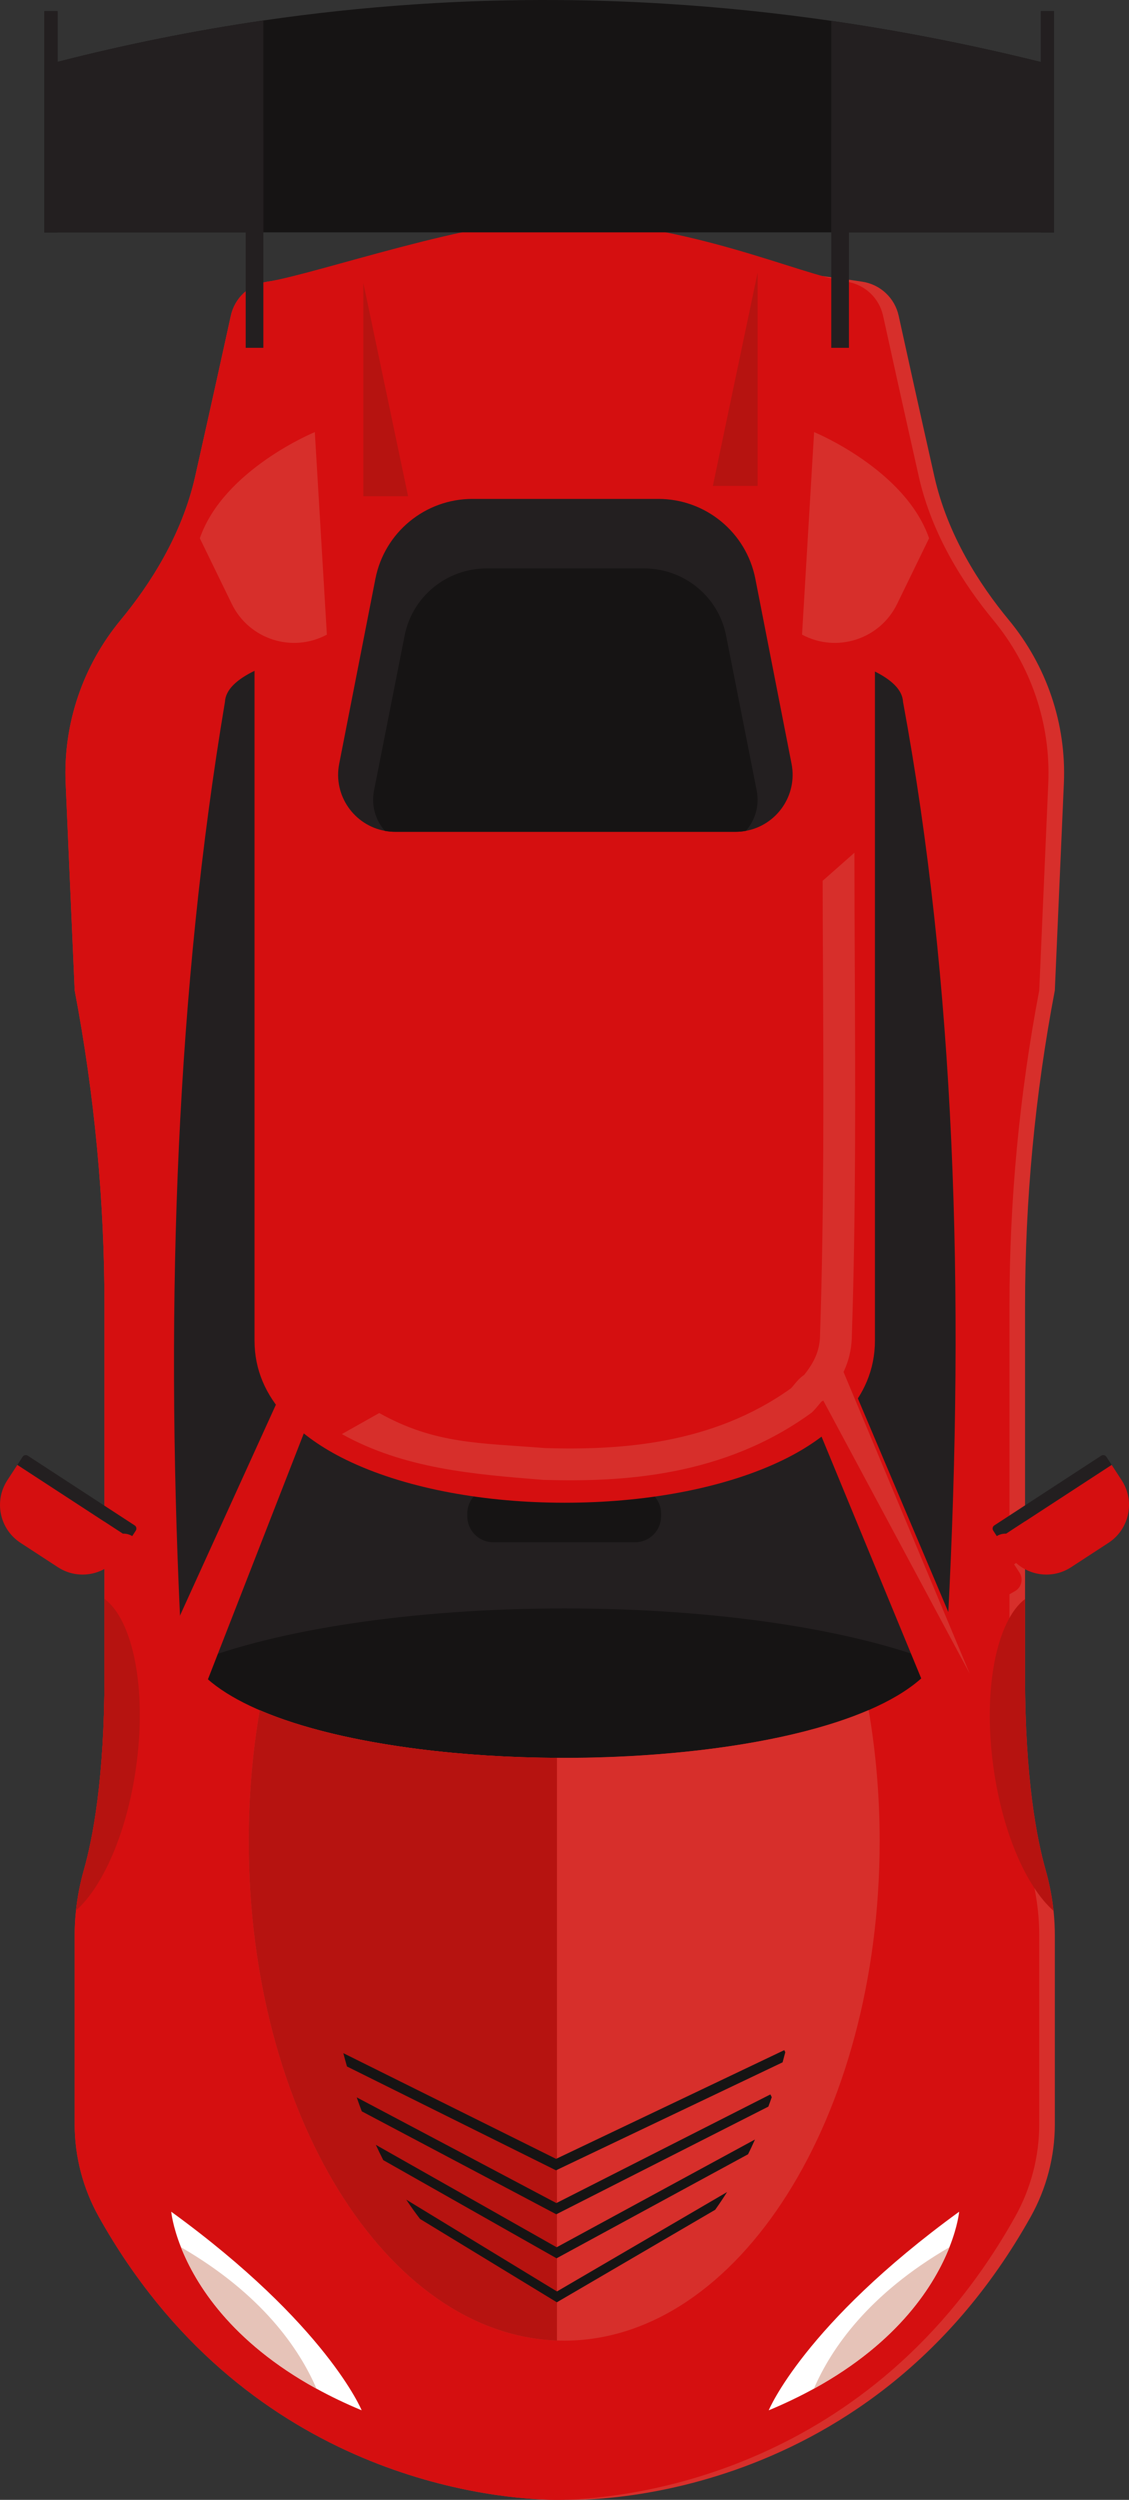 <svg xmlns="http://www.w3.org/2000/svg" xmlns:xlink="http://www.w3.org/1999/xlink" id="Layer_1" x="0px" y="0px" viewBox="0 0 425.838 942.582" style="enable-background:new 0 0 425.838 942.582;" xml:space="preserve"><rect x="0" y="0" width="425.838" height="942.582" fill="#333333" stroke="none"/><style type="text/css">	.st0{fill:#FFFFFF;}	.st1{fill:#BA0D85;}	.st2{fill:#A80C78;}	.st3{fill:#231F20;}	.st4{fill:#161414;}	.st5{fill:#93056F;}	.st6{fill:#FC00AF;}	.st7{fill:#E458CC;}	.st8{fill:#BA58B4;}	.st9{fill:#9E4EA2;}	.st10{fill:#D72F2B;}	.st11{fill:#D50F10;}	.st12{fill:#E6C3B8;}	.st13{fill:#B61310;}	.st14{fill:#D11207;}	.st15{fill:#232323;}	.st16{fill:#F71616;}	.st17{fill:#BF0202;}	.st18{fill:#B90A0C;}	.st19{fill:#BA0F1C;}	.st20{fill:#FC0013;}	.st21{fill:#4D4D4D;}	.st22{fill:#FBFBFB;}	.st23{fill:#010002;}	.st24{fill:#53A9FF;}	.st25{fill:#1B1464;}	.st26{fill:#105DFF;}	.st27{fill:#4196FF;}	.st28{fill:#75D2FF;}	.st29{fill:#373737;}	.st30{fill:#1D2644;}	.st31{fill:#13141B;}	.st32{fill:#51A2FE;}	.st33{opacity:0.39;}	.st34{fill:#2789B2;}	.st35{fill:#1E2024;}	.st36{fill:#0B95BA;}	.st37{fill:#2762B2;}	.st38{opacity:0.34;fill:#FBFBFB;}	.st39{fill:#3DC1D2;}</style><g>	<path class="st10" d="M45.543,233.735c11.09-13.4,23.12-32.07,28.07-54.1c6.33-28.171,10.9-48.891,13.45-60.57  c1.46-6.68,6.87-11.78,13.63-12.83c18.6-2.88,58.75-8.061,108.86-8.29h1.04c0.81-0.01,1.61-0.01,2.42-0.01  c51.72,0,93.29,5.35,112.32,8.3c6.76,1.05,12.17,6.15,13.63,12.83c2.56,11.68,7.12,32.399,13.46,60.57  c4.95,22.029,16.98,40.699,28.06,54.1c14.3,17.28,21.76,39.189,20.79,61.6l-3.41,78.09c-7.47,39.23-11.23,79.08-11.23,119.021  v139.62c0,38.54,4.44,61.33,7.74,72.93c1.44,5.07,2.45,10.25,3,15.49c0.33,3.07,0.49,6.16,0.49,9.26v71.21  c0,12.24-3.16,24.28-9.14,34.96c-62.84,112.17-175.71,106.62-175.71,106.62c-0.1,0-0.2,0-0.3,0.01c-0.31,0.01-0.85,0.03-1.6,0.03  c-0.82,0.01-1.51,0.01-2.08,0c-0.53-0.01-1.11-0.02-1.73-0.03c-0.11-0.01-0.17-0.01-0.17-0.01  c-23.96-0.67-115.55-9.74-169.82-106.62c-5.99-10.68-9.15-22.72-9.15-34.96v-71.21c0-3.14,0.17-6.27,0.5-9.37  c0.55-5.2,1.56-10.34,2.99-15.38c3.3-11.6,7.75-34.39,7.75-72.93v-139.62c0-39.94-3.77-79.79-11.24-119.021l-3.4-78.09  C23.783,272.924,31.243,251.015,45.543,233.735z"></path>	<path class="st11" d="M45.543,233.735c11.09-13.4,23.12-32.07,28.07-54.1c6.33-28.171,10.9-48.891,13.45-60.57  c1.46-6.68,6.87-11.78,13.63-12.83c18.6-2.88,78.932-24.083,109.9-23.344c50.096,1.195,90.26,20.464,108.86,23.344  c6.76,1.05,12.17,6.15,13.63,12.83c2.56,11.68,7.12,32.399,13.46,60.57c4.95,22.029,16.98,40.699,28.06,54.1  c14.3,17.28,21.76,39.189,20.79,61.6l-3.41,78.09c-7.47,39.23-11.23,79.08-11.23,119.021v139.62c0,38.54,4.44,61.33,7.74,72.93  c1.44,5.07,2.45,10.25,3,15.49c0.33,3.07,0.49,6.16,0.49,9.26v71.21c0,12.24-3.16,24.28-9.14,34.96  c-54.27,96.88-145.87,105.95-169.83,106.62c-0.1,0-0.2,0-0.3,0.01c-0.57,0.02-1.11,0.02-1.6,0.03c-0.82,0.01-1.51,0.01-2.08,0  c-0.87,0-1.46-0.02-1.73-0.03c-0.11-0.01-0.17-0.01-0.17-0.01c-23.96-0.67-115.55-9.74-169.82-106.62  c-5.99-10.68-9.15-22.72-9.15-34.96v-71.21c0-3.14,0.17-6.27,0.5-9.37c0.55-5.2,1.56-10.34,2.99-15.38  c3.3-11.6,7.75-34.39,7.75-72.93v-139.62c0-39.94-3.77-79.79-11.24-119.021l-3.4-78.09  C23.783,272.924,31.243,251.015,45.543,233.735z"></path>	<path class="st3" d="M84.852,264.615c1.8-36.001,253.99-36.001,255.75,0c19.45,105.265,23.42,221.544,16.98,345.323  c0.27,5.642-1.37,10.828-4.63,15.558c-13.24,19.271-53.16,31.053-99.12,35.399c-31.4,2.998-65.65,2.479-96.09-1.556  c-39.8-5.258-73.11-16.471-85.09-33.677c-3.33-4.781-5.01-10.019-4.73-15.724C62.273,488.409,66.742,372.607,84.852,264.615z"></path>	<path class="st4" d="M186.065,560.895h53.475c5.417,0,9.809,4.392,9.809,9.809v1.008c0,5.417-4.392,9.809-9.809,9.809h-53.475  c-5.417,0-9.809-4.392-9.809-9.809v-1.008C176.256,565.287,180.648,560.895,186.065,560.895z"></path>	<path class="st4" d="M72.653,626.993c31.46-12.44,82.6-20.53,140.35-20.53c57.51,0,108.47,8.021,139.95,20.37  c-13.24,18.58-53.16,29.94-99.12,34.13c-31.4,2.89-65.65,2.39-96.09-1.5C117.942,654.393,84.632,643.583,72.653,626.993z"></path>	<g>		<path class="st11" d="M308.994,539.561l38.745,93.947c8.341,3.248,17.402-7.903,11.826-21.247l-39.194-92.512L308.994,539.561z"></path>		<path class="st11" d="M115.335,538.553l-37.03,94.955c-8.341,3.248-17.402-7.903-11.826-21.247l39.494-86.814L115.335,538.553z"></path>	</g>	<path class="st11" d="M96.003,505.508V251.417c0-6.25,4.935-11.519,11.583-12.769c1.004-0.179,2.007-0.268,3.053-0.268h204.733  c1.045,0,2.049,0.089,3.053,0.268c6.649,1.25,11.583,6.519,11.583,12.769v254.092c0,10.984-4.266,20.494-11.625,28.441  c-5.436,6.028-12.629,11.207-21.034,15.538c-20.908,10.715-49.469,16.43-78.531,17.055c-3.889,0.089-7.736,0.089-11.625,0  c-29.062-0.625-57.623-6.34-78.531-17.055c-8.405-4.331-15.598-9.51-21.034-15.538C100.268,526.002,96.003,516.492,96.003,505.508z  "></path>	<g>		<path class="st0" d="M64.589,833.933c58.55,42.55,71.83,74.89,71.83,74.89c-6.2-2.58-11.86-5.32-17.04-8.16   c-32.36-17.77-45.69-39.6-51.12-53.34C65.049,839.223,64.589,833.933,64.589,833.933z"></path>		<path class="st12" d="M68.259,847.322c30.59,17.72,44.66,38.32,51.12,53.34C87.019,882.893,73.689,861.063,68.259,847.322z"></path>	</g>	<g>		<path class="st0" d="M361.775,833.933c-58.55,42.55-71.83,74.89-71.83,74.89c6.2-2.58,11.86-5.32,17.04-8.16   c32.36-17.77,45.69-39.6,51.12-53.34C361.315,839.223,361.775,833.933,361.775,833.933z"></path>		<path class="st12" d="M358.105,847.322c-30.59,17.72-44.66,38.32-51.12,53.34C339.345,882.893,352.675,861.063,358.105,847.322z"></path>	</g>	<path class="st3" d="M127.939,287.983l13.66-69.761c3.43-17.489,18.76-30.109,36.59-30.109h70.12c17.83,0,33.16,12.62,36.59,30.109  l13.66,69.761c2.34,11.979-5.69,23.199-17.21,25.289c-1.26,0.24-2.56,0.36-3.9,0.36h-128.4c-1.34,0-2.64-0.12-3.9-0.36  C133.629,311.182,125.589,299.962,127.939,287.983z"></path>	<path class="st4" d="M141.079,298.052l11.56-58.49c2.9-14.659,15.87-25.239,30.95-25.239h59.32c15.08,0,28.05,10.58,30.94,25.239  l11.56,58.49c1.13,5.71-0.58,11.21-4.06,15.22c-1.26,0.24-2.56,0.36-3.9,0.36h-128.4c-1.34,0-2.64-0.12-3.9-0.36  C141.659,309.262,139.949,303.762,141.079,298.052z"></path>	<path class="st13" d="M28.66,720.373c0.55-5.2,1.56-10.34,2.99-15.38c3.3-11.6,7.75-34.39,7.75-72.93v-29.22  c10.85,8.13,16.09,34.16,11.89,63.75C47.82,691.033,38.83,711.342,28.66,720.373z"></path>	<path class="st13" d="M386.63,602.913v29.15c0,38.54,4.44,61.33,7.74,72.93c1.44,5.07,2.45,10.25,3,15.49  c-10.2-8.98-19.21-29.39-22.64-53.95C370.6,637.052,375.85,611.112,386.63,602.913z"></path>	<g>		<g>			<path class="st11" d="M6.547,552.331l42.691,27.83l-3.776,5.791c-5.148,7.897-15.723,10.125-23.619,4.977l-14.094-9.187    c-7.897-5.148-10.125-15.723-4.977-23.62L6.547,552.331z"></path>			<path class="st3" d="M6.547,552.331l42.691,27.83l1.984-3.043c0.425-0.652,0.241-1.525-0.411-1.95l-40.33-26.291    c-0.652-0.425-1.525-0.241-1.95,0.411L6.547,552.331z"></path>			<path class="st11" d="M55.695,579.965L55.695,579.965c4.257,1.442-3.47,24.254-7.726,22.812l-4.952-2.824    c-2.479-1.413-3.256-4.623-1.697-7.014l7.515-11.529C50.33,579.116,53.402,578.47,55.695,579.965z"></path>		</g>		<path class="st11" d="M40.707,582.442c1.142-3.254,4.706-4.967,7.96-3.825c3.255,1.142,4.967,4.706,3.824,7.961   c-1.142,3.254-4.706,4.967-7.961,3.824C41.277,589.26,39.565,585.696,40.707,582.442z"></path>	</g>	<g>		<g>			<path class="st11" d="M419.291,552.331l-42.691,27.83l3.776,5.791c5.148,7.896,15.723,10.125,23.62,4.977l14.093-9.187    c7.897-5.148,10.126-15.723,4.978-23.62L419.291,552.331z"></path>			<path class="st3" d="M419.291,552.331l-42.691,27.83l-1.984-3.043c-0.425-0.652-0.241-1.525,0.411-1.95l40.33-26.291    c0.652-0.425,1.525-0.241,1.95,0.411L419.291,552.331z"></path>			<path class="st11" d="M370.143,579.965L370.143,579.965c-4.257,1.442,3.469,24.254,7.726,22.812l4.952-2.824    c2.479-1.413,3.256-4.623,1.697-7.014l-7.515-11.529C375.508,579.116,372.437,578.47,370.143,579.965z"></path>		</g>		<path class="st11" d="M385.131,582.442c-1.142-3.254-4.706-4.967-7.96-3.825c-3.255,1.142-4.967,4.706-3.824,7.961   s4.706,4.967,7.961,3.824C384.561,589.26,386.273,585.696,385.131,582.442z"></path>	</g>	<g>		<path class="st10" d="M322.273,321.531c0.01,14.637,0.077,29.56,0.142,43.992c0.204,45.247,0.414,92.036-1.102,137.584   c-0.023,8.65-2.922,15.976-9.391,23.738l-0.804,0.965l-1.123,0.56c-0.202,0.138-0.786,0.847-1.212,1.365   c-0.586,0.712-1.315,1.597-2.229,2.511l-0.337,0.338l-0.386,0.279c-33.05,23.935-71.172,26.003-100.695,25.138l-0.854-0.061   c-25.524-2.041-51.916-4.151-75.333-17.214l14.087-7.935c21.134,11.789,37.961,11.249,62.203,13.187l0.4,0.032   c27.465,0.795,62.758-1.077,92.732-22.562c0.389-0.418,0.759-0.867,1.146-1.338c0.965-1.173,2.121-2.578,3.813-3.716   c4.238-5.296,5.982-9.814,5.982-15.391l0.003-0.2c1.512-45.353,1.302-92.059,1.099-137.228   c-0.065-14.443-0.116-18.805-0.126-33.465L322.273,321.531z"></path>	</g>	<polygon class="st10" points="317.545,515.821 365.754,631.04 306.71,520.979 317.545,515.821  "></polygon>	<g>		<g>			<path class="st4" d="M16.728,87.612v-62.99h0.01c1.65-0.44,3.31-0.87,4.96-1.29c25.83-6.62,51.71-11.82,77.64-15.61    c18.87-2.76,37.78-4.77,56.7-6.05c11.73-0.8,23.47-1.32,35.21-1.53c8.26-0.17,16.52-0.18,24.77-0.07    c11.73,0.17,23.48,0.62,35.22,1.35c20.74,1.28,41.5,3.43,62.3,6.44c26.3,3.8,52.65,8.99,79.05,15.519    c1.66,0.41,3.31,0.82,4.96,1.24v62.99H16.728z"></path>			<rect x="16.738" y="4.202" class="st4" width="4.96" height="83.41"></rect>			<rect x="392.588" y="4.202" class="st4" width="4.96" height="83.41"></rect>		</g>					<rect x="313.541" y="49.269" transform="matrix(-1 -1.224647e-16 1.224647e-16 -1 633.744 180.415)" class="st3" width="6.663" height="81.877"></rect>		<path class="st3" d="M16.728,87.612v-62.99h0.01V4.202h4.96v19.13c25.83-6.62,51.71-11.82,77.64-15.61v79.89H16.728z"></path>					<rect x="92.671" y="49.269" transform="matrix(-1 -1.224647e-16 1.224647e-16 -1 192.005 180.415)" class="st3" width="6.662" height="81.877"></rect>		<path class="st3" d="M313.538,87.612V7.862c26.3,3.8,52.65,8.99,79.05,15.519V4.202h4.96v83.41H313.538z"></path>	</g>	<path class="st10" d="M93.818,694.222c0-17.08,1.44-33.63,4.14-49.37c15.82,6.8,36.71,11.67,59.78,14.61  c16.66,2.13,34.48,3.25,52.34,3.34c14.76,0.08,29.54-0.53,43.75-1.84c28.6-2.61,54.86-7.99,73.81-16.16  c2.71,15.75,4.15,32.32,4.15,49.42c0,104.01-53.27,188.33-118.99,188.33c-0.91,0-1.82-0.02-2.72-0.05  C145.628,880.212,93.818,796.792,93.818,694.222z"></path>	<path class="st13" d="M93.818,694.222c0-17.08,1.44-33.63,4.14-49.37c15.82,6.8,36.71,11.67,59.78,14.61  c16.66,2.13,34.48,3.25,52.34,3.34v219.7C145.628,880.212,93.818,796.792,93.818,694.222z"></path>	<g>		<g>			<path class="st4" d="M153.228,829.382l56.84,34.62l64.17-37.48c-1.46,2.31-2.95,4.54-4.49,6.69l-59.58,34.8l-0.13,0.08    l-0.15-0.09l-51.46-31.34C156.648,834.352,154.908,831.922,153.228,829.382z"></path>		</g>		<g>			<path class="st4" d="M141.758,808.722l68.2,38.62l74.81-40.64c-0.84,1.9-1.71,3.75-2.61,5.57l-72.23,39.23l-65.37-37.02    C143.598,812.602,142.668,810.682,141.758,808.722z"></path>		</g>		<g>			<path class="st4" d="M134.548,790.822l75.3,39.86l80.72-40.97l0.52,1.03c-0.41,1.2-0.84,2.39-1.28,3.57l-79.99,40.6l-73.36-38.82    C135.798,794.362,135.168,792.602,134.548,790.822z"></path>		</g>		<g>			<path class="st4" d="M129.498,774.152l80.24,39.86l86.08-41l0.38,0.8c-0.33,1.28-0.67,2.55-1.02,3.8l-85.47,40.72l-0.85-0.42    l-77.99-38.74C130.388,777.512,129.938,775.842,129.498,774.152z"></path>		</g>	</g>	<polygon class="st13" points="285.755,102.824 285.755,183.216 268.878,183.216  "></polygon>	<polygon class="st13" points="137.049,106.712 137.049,187.103 153.926,187.103  "></polygon>	<path class="st10" d="M123.292,239.286l-4.55-76.365c0,0-34.414,14.104-43.367,40.037l12.051,24.757  C93.923,241.062,110.221,246.32,123.292,239.286L123.292,239.286z"></path>	<path class="st10" d="M302.513,239.286l4.55-76.365c0,0,34.414,14.104,43.367,40.037l-12.051,24.757  C331.882,241.062,315.584,246.32,302.513,239.286L302.513,239.286z"></path></g></svg>